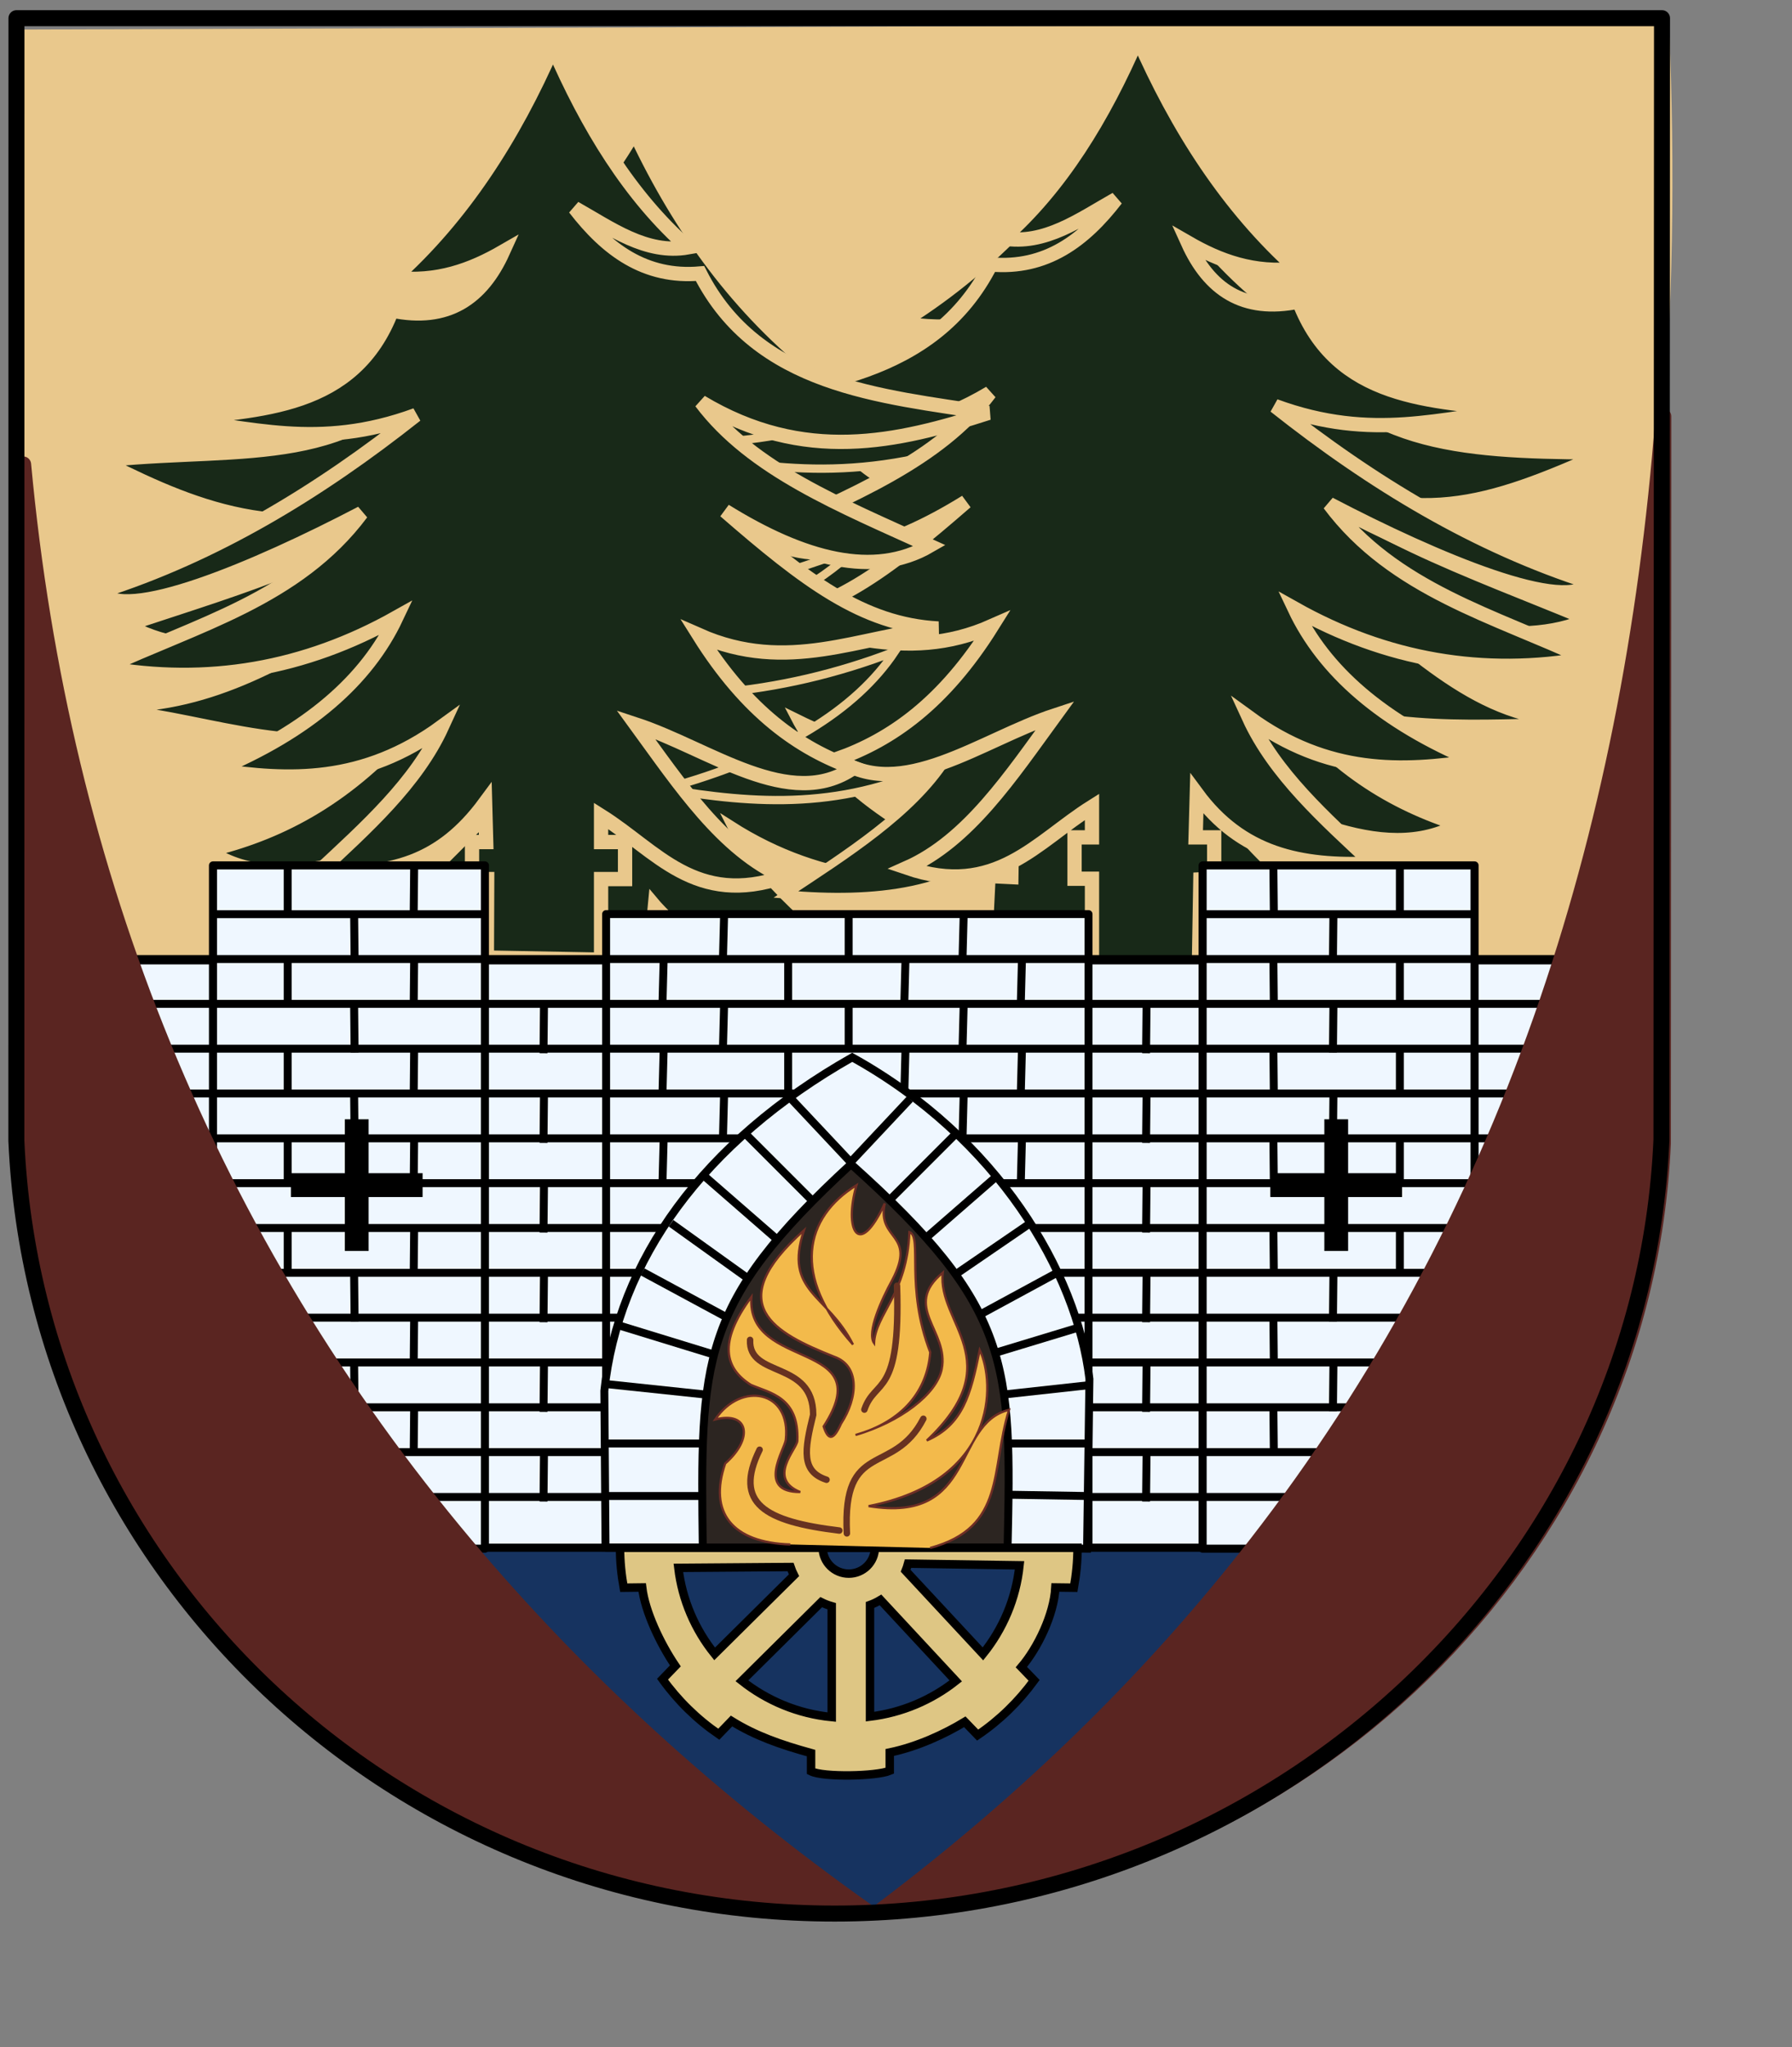 <?xml version="1.0" encoding="UTF-8" standalone="no"?>
<!-- Created with Inkscape (http://www.inkscape.org/) -->
<svg
   xmlns:dc="http://purl.org/dc/elements/1.1/"
   xmlns:cc="http://web.resource.org/cc/"
   xmlns:rdf="http://www.w3.org/1999/02/22-rdf-syntax-ns#"
   xmlns:svg="http://www.w3.org/2000/svg"
   xmlns="http://www.w3.org/2000/svg"
   xmlns:xlink="http://www.w3.org/1999/xlink"
   xmlns:sodipodi="http://inkscape.sourceforge.net/DTD/sodipodi-0.dtd"
   xmlns:inkscape="http://www.inkscape.org/namespaces/inkscape"
   id="svg2"
   sodipodi:version="0.32"
   inkscape:version="0.42+devel"
   width="600pt"
   height="685pt"
   sodipodi:docbase="D:\Inscape-rysunki"
   sodipodi:docname="POL_Murów_COA.svg"
   version="1.0">
  <rect width="100%" height="100%" fill="#808080" stroke="none"/>
  <defs
     id="defs5">
    <radialGradient
       r="7.793"
       fy="442.062"
       fx="258.885"
       cy="442.062"
       cx="258.885"
       gradientTransform="matrix(1.45,-0.12,0.116,1.4,-167.662,-145.507)"
       gradientUnits="userSpaceOnUse"
       id="radialGradient4548"
       xlink:href="#linearGradient3554"
       inkscape:collect="always" />
    <radialGradient
       r="7.793"
       fy="442.062"
       fx="258.885"
       cy="442.062"
       cx="258.885"
       gradientTransform="matrix(1.45,-0.12,0.116,1.4,-167.662,-145.507)"
       gradientUnits="userSpaceOnUse"
       id="radialGradient4416"
       xlink:href="#linearGradient3554"
       inkscape:collect="always" />
    <radialGradient
       r="7.793"
       fy="442.062"
       fx="258.885"
       cy="442.062"
       cx="258.885"
       gradientTransform="matrix(1.45,-0.12,0.116,1.4,-167.662,-145.507)"
       gradientUnits="userSpaceOnUse"
       id="radialGradient4098"
       xlink:href="#linearGradient3554"
       inkscape:collect="always" />
    <radialGradient
       r="7.793"
       fy="442.062"
       fx="258.885"
       cy="442.062"
       cx="258.885"
       gradientTransform="matrix(1.45,-0.12,0.116,1.4,-167.662,-145.507)"
       gradientUnits="userSpaceOnUse"
       id="radialGradient3572"
       xlink:href="#linearGradient3554"
       inkscape:collect="always" />
    <linearGradient
       id="linearGradient3554">
      <stop
         id="stop3556"
         offset="0"
         style="stop-color:#ffffff;stop-opacity:1;" />
      <stop
         id="stop3558"
         offset="1"
         style="stop-color:#000000;stop-opacity:1;" />
    </linearGradient>
    <radialGradient
       r="7.793"
       fy="442.062"
       fx="258.885"
       cy="442.062"
       cx="258.885"
       gradientTransform="matrix(1.45,-0.12,0.116,1.4,-167.662,-145.507)"
       gradientUnits="userSpaceOnUse"
       id="radialGradient2525"
       xlink:href="#linearGradient3554"
       inkscape:collect="always" />
    <radialGradient
       r="7.793"
       fy="442.062"
       fx="258.885"
       cy="442.062"
       cx="258.885"
       gradientTransform="matrix(1.45,-0.12,0.116,1.4,-167.662,-145.507)"
       gradientUnits="userSpaceOnUse"
       id="radialGradient2523"
       xlink:href="#linearGradient3554"
       inkscape:collect="always" />
    <radialGradient
       r="7.793"
       fy="442.062"
       fx="258.885"
       cy="442.062"
       cx="258.885"
       gradientTransform="matrix(1.45,-0.12,0.116,1.4,-167.662,-145.507)"
       gradientUnits="userSpaceOnUse"
       id="radialGradient2521"
       xlink:href="#linearGradient3554"
       inkscape:collect="always" />
    <radialGradient
       r="7.793"
       fy="442.062"
       fx="258.885"
       cy="442.062"
       cx="258.885"
       gradientTransform="matrix(1.45,-0.12,0.116,1.4,-167.662,-145.507)"
       gradientUnits="userSpaceOnUse"
       id="radialGradient2519"
       xlink:href="#linearGradient3554"
       inkscape:collect="always" />
    <linearGradient
       id="linearGradient2513">
      <stop
         id="stop2515"
         offset="0"
         style="stop-color:#ffffff;stop-opacity:1;" />
      <stop
         id="stop2517"
         offset="1"
         style="stop-color:#000000;stop-opacity:1;" />
    </linearGradient>
  </defs>
  <sodipodi:namedview
     inkscape:window-height="678"
     inkscape:window-width="751"
     inkscape:pageshadow="2"
     inkscape:pageopacity="0.0"
     borderopacity="1.0"
     bordercolor="#666666"
     pagecolor="#ffffff"
     id="base"
     showguides="true"
     inkscape:guide-bbox="true"
     inkscape:zoom="0.53761825"
     inkscape:cx="352.00495"
     inkscape:cy="432.83693"
     inkscape:window-x="-3"
     inkscape:window-y="-7"
     inkscape:current-layer="svg2" />
  <g
     id="g2744"
     transform="translate(0,120)" />
  <g
     id="g1617">
    <g
       style="stroke:none"
       transform="matrix(0.997,0,0,0.997,767.591,-6.076)"
       id="g2245">
      <path
         style="fill:#e9c88c;fill-opacity:1;fill-rule:evenodd;stroke:none;stroke-width:1px;stroke-linecap:butt;stroke-linejoin:miter;stroke-opacity:1"
         d="M -561.359,698.265 C -713.972,516.886 -782.276,286.173 -759.746,19.308 L -22.567,16.801 C -11.222,278.86 -61.86,510.733 -207.171,697.723 L -561.359,698.265 z "
         id="path2235" />
      <path
         style="fill:#163360;fill-opacity:1;fill-rule:evenodd;stroke:none;stroke-width:1px;stroke-linecap:butt;stroke-linejoin:miter;stroke-opacity:1"
         d="M -207.171,697.723 C -254.085,758.094 -310.868,813.787 -378.619,864.306 C -448.939,814.897 -509.935,759.381 -561.359,698.265 L -207.171,697.723 z "
         id="path2241" />
    </g>
    <path
       sodipodi:nodetypes="cccccccccccccccccccccccccccccccccccccc"
       style="fill:#182918;fill-opacity:1;fill-rule:evenodd;stroke:#e9c88c;stroke-width:3.791;stroke-linecap:butt;stroke-linejoin:miter;stroke-miterlimit:4;stroke-dasharray:none;stroke-opacity:1"
       d="M 283.144,61.363 C 302.656,102.569 328.82,138.846 365.288,167.504 C 341.156,168.998 322.425,162.702 305.356,154.029 C 315.764,175.151 334.221,186.541 365.613,182.199 C 384.013,227.301 436.12,228.917 485.103,234.577 C 441.891,236.309 403.332,246.555 349.366,228.703 C 401.482,264.874 457.428,294.687 520.349,312.933 C 506.883,327.394 434.544,300.143 376.983,273.561 C 410.355,313.135 466.229,326.435 515.823,347.071 C 457.896,353.622 404.24,344.42 354.708,319.89 C 369.328,348.207 400.317,372.29 451.149,391.214 C 409.984,394.956 368.662,395.193 326.208,368.022 C 339.061,393.739 365.604,414.47 391.312,435.497 C 350.491,435.889 314.335,428.936 291.354,401.283 L 289.675,418.865 L 297.564,419.092 L 296.541,435.702 L 288.094,435.458 L 284.481,473.526 L 234.887,470.141 L 237.114,433.985 L 223.756,433.599 L 224.779,416.989 L 238.138,417.375 L 238.862,405.623 C 206.824,420.458 180.076,444.965 131.645,429.946 C 166.465,418.73 191.929,390.515 218.317,363.943 C 176.371,373.689 130.043,400.718 95.844,379.956 C 126.476,372.222 156.613,356.632 185.622,322.843 C 134.912,339.101 96.036,320.594 52.401,316.051 C 94.736,315.466 128.153,296.52 174.504,266.719 C 129.213,287.401 89.653,294.45 59.525,279.075 C 110.155,262.326 160.628,247.811 190.834,218.266 C 131.711,244.341 88.705,225.971 49.169,206.325 C 109.912,200.482 159.904,210.391 194.981,160.631 C 225.511,163.682 247.625,151.391 266.558,133.326 C 245.79,141.901 225.488,153.037 202.401,149.102 C 235.967,127.21 261.687,96.63 283.144,61.363 z "
       id="path3150" />
    <path
       sodipodi:nodetypes="cccccccccccccccccccccccccccccccccccccc"
       style="fill:#182918;fill-opacity:1;fill-rule:evenodd;stroke:#e9c88c;stroke-width:3.707;stroke-linecap:butt;stroke-linejoin:miter;stroke-miterlimit:4;stroke-dasharray:none;stroke-opacity:1"
       d="M 498.104,47.486 C 515.433,83.038 537.439,114.374 568.159,137.982 C 544.969,140.012 526.158,127.786 506.611,117.959 C 523.319,136.774 543.79,150.277 574.223,149.663 C 603.409,200.19 651.775,202.711 711.032,203.187 C 659.902,225.771 627.525,234.958 572.059,205.383 C 598.636,236.097 657.76,256.365 705.863,276.323 C 674.49,288.82 625.314,276.592 582.901,253.256 C 625.37,285.443 653.566,318.41 695.244,322.192 C 651.728,323.244 614.084,325.884 565.849,306.391 C 590.785,341.095 618.808,358.38 648.172,368.149 C 612.199,385.517 569.455,355.969 529.153,343.406 C 552.289,370.969 574.332,400.071 607.448,413.507 C 558.065,424.269 534.389,398.666 504.409,381.962 L 503.755,395.204 L 513.361,395.673 L 512.475,413.608 L 502.868,413.14 L 501.329,444.289 L 452.024,443.801 L 452.517,410.684 L 441.696,410.156 L 442.582,392.22 L 452.814,392.719 L 453.086,373.795 C 427.426,398.644 391.023,402.582 350.816,399.101 C 378.445,380.832 406.866,362.911 422.33,339.154 C 377.522,362.059 336.841,358.691 296.659,351.961 C 348.832,337.625 382,316.819 399.489,290.695 C 347.988,310.523 294.049,315.291 237.644,304.585 C 288.782,288.508 345.317,279.966 382.516,244.44 C 322.876,265.631 248.594,286.34 236.885,271.407 C 300.905,258.643 359.303,234.223 414.614,203.396 C 359.467,216.463 322.596,203.679 280.177,198.727 C 329.088,197.007 380.641,199.416 403.678,157.436 C 434.159,163.998 453.556,154.446 466.11,134.921 C 448.339,141.965 429.187,146.596 405.556,143.324 C 444.622,118.534 474.394,85.635 498.104,47.486 z "
       id="path3152" />
    <path
       sodipodi:nodetypes="cccccccccccccccccccccccccccccccccccccc"
       id="path3138"
       d="M 507.949,16.918 C 492.524,52.547 473.488,83.614 447.718,106.311 C 466.378,109.556 482.068,97.948 498.258,88.838 C 484.004,107.316 466.921,120.153 442.351,117.999 C 416.745,168.407 361.898,172.626 313.599,180.169 C 354.506,193.386 395.867,202.892 441.873,175.308 C 419.168,205.507 379.511,221.396 339.838,239.475 C 364.694,253.876 395.991,245.743 431.199,223.911 C 395.592,254.826 369.766,274.594 335.932,276.389 C 371.059,279.648 403.097,296.907 442.857,279.311 C 421.319,313.689 397.981,330.031 373.86,338.588 C 402.238,358.219 437.963,330.026 471.035,319.147 C 451.237,346.284 432.259,375.056 404.96,387.191 C 444.439,400.712 462.596,375.615 487.492,359.967 L 487.492,373.594 L 479.71,373.594 L 479.71,392.051 L 487.492,392.051 L 487.492,429.873 L 535.242,429.822 L 535.878,392.339 L 542.048,392.051 L 542.048,373.594 L 533.759,373.594 L 534.296,354.153 C 554.04,380.948 580.303,386.813 612.936,385.253 C 591.337,365.115 569.083,345.294 557.535,320.131 C 592.832,345.889 625.843,344.468 658.586,339.572 C 616.994,322.243 591.02,299.223 577.93,271.529 C 618.759,294.462 662.16,302.058 708.173,293.892 C 667.487,274.827 622.139,263.227 593.495,224.895 C 640.847,249.635 700.052,274.614 710.111,259.87 C 658.882,243.561 612.663,215.568 569.194,181.153 C 613.24,197.328 643.548,186.05 678.027,183.091 C 638.568,178.876 596.808,178.767 579.868,134.518 C 554.973,139.729 539.678,128.951 530.312,108.279 C 544.393,116.4 559.685,122.113 578.914,119.937 C 548.332,92.532 525.587,57.268 507.949,16.918 z "
       style="fill:#182918;fill-opacity:1;fill-rule:evenodd;stroke:#e9c88c;stroke-width:6.378;stroke-linecap:butt;stroke-linejoin:miter;stroke-miterlimit:4;stroke-dasharray:none;stroke-opacity:1" />
    <path
       sodipodi:nodetypes="cccccccccccccccccccccccccccccccccccccc"
       id="path3142"
       d="M 246.882,20.945 C 229.244,61.294 206.528,96.559 175.947,123.964 C 195.175,126.14 210.468,120.427 224.549,112.306 C 215.183,132.978 199.858,143.756 174.963,138.545 C 158.023,182.794 116.263,182.903 76.804,187.117 C 111.283,190.077 141.621,201.355 185.667,185.179 C 142.198,219.594 95.979,247.588 44.75,263.897 C 54.809,278.641 114.014,253.661 161.366,228.921 C 132.722,267.254 87.374,278.854 46.688,297.919 C 92.7,306.085 136.072,298.489 176.901,275.556 C 163.811,303.25 137.836,326.269 96.245,343.599 C 128.988,348.495 162.028,349.916 197.326,324.158 C 185.777,349.321 163.524,369.142 141.925,389.279 C 174.558,390.839 196.82,384.974 216.565,358.18 L 217.042,375.683 L 210.721,375.683 L 210.721,392.201 L 217.489,392.201 L 217.349,427.215 L 268.339,428.161 L 268.339,392.201 L 279.043,392.201 L 279.043,375.683 L 268.339,375.683 L 268.339,363.994 C 293.234,379.641 310.422,404.739 349.901,391.217 C 322.602,379.083 303.624,350.341 283.826,323.204 C 316.898,334.083 352.623,362.246 381.001,342.615 C 356.88,334.057 333.542,317.716 312.003,283.338 C 351.764,300.934 383.772,283.675 418.899,280.416 C 385.065,278.621 359.269,258.853 323.662,227.937 C 358.87,249.77 390.166,257.902 415.022,243.502 C 375.35,225.422 335.693,209.564 312.987,179.365 C 358.994,206.948 400.355,197.443 441.262,184.225 C 392.963,176.683 338.115,172.434 312.51,122.026 C 287.94,124.18 270.857,111.343 256.603,92.865 C 272.792,101.974 288.482,113.613 307.143,110.367 C 281.373,87.67 262.307,56.574 246.882,20.945 z "
       style="fill:#182918;fill-opacity:1;fill-rule:evenodd;stroke:#e9c88c;stroke-width:6.378;stroke-linecap:butt;stroke-linejoin:miter;stroke-miterlimit:4;stroke-dasharray:none;stroke-opacity:1" />
    <g
       transform="translate(0,4.881)"
       id="g2989">
      <path
         style="fill:#eff7ff;fill-opacity:1;fill-rule:nonzero;stroke:#000000;stroke-width:3.622;stroke-linecap:round;stroke-linejoin:round;stroke-miterlimit:4;stroke-dashoffset:0;stroke-opacity:1"
         d="M 47.255,423.589 L 699.723,423.589 L 655.723,685.635 L 94.255,685.635 L 47.255,423.589 z "
         id="rect2542"
         sodipodi:nodetypes="ccccc" />
      <rect
         style="opacity:1;fill:#eff7ff;fill-opacity:1;fill-rule:nonzero;stroke:#000000;stroke-width:3.553;stroke-linecap:round;stroke-linejoin:round;stroke-miterlimit:4;stroke-dasharray:none;stroke-dashoffset:0;stroke-opacity:1"
         id="rect2540"
         width="215.355"
         height="282.659"
         x="270.587"
         y="402.947" />
      <path
         sodipodi:nodetypes="cc"
         id="path2561"
         d="M 535.847,402.996 L 658.049,402.996"
         style="fill:none;fill-opacity:0.75;fill-rule:evenodd;stroke:#000000;stroke-width:3.543;stroke-linecap:butt;stroke-linejoin:miter;stroke-miterlimit:4;stroke-dasharray:none;stroke-opacity:1" />
      <g
         id="g2703"
         transform="translate(763.794,-5)">
        <path
           id="path2689"
           d="M -440.522,407.801 L -441.052,427.906"
           style="fill:none;fill-opacity:0.75;fill-rule:evenodd;stroke:#000000;stroke-width:3.543;stroke-linecap:butt;stroke-linejoin:miter;stroke-miterlimit:4;stroke-dasharray:none;stroke-opacity:1" />
        <path
           id="path2691"
           d="M -384.927,407.256 L -384.927,427.376"
           style="fill:none;fill-opacity:0.75;fill-rule:evenodd;stroke:#000000;stroke-width:3.543;stroke-linecap:butt;stroke-linejoin:miter;stroke-miterlimit:4;stroke-dasharray:none;stroke-opacity:1" />
        <path
           id="path2693"
           d="M -333.568,407.801 L -334.098,427.906"
           style="fill:none;fill-opacity:0.75;fill-rule:evenodd;stroke:#000000;stroke-width:3.543;stroke-linecap:butt;stroke-linejoin:miter;stroke-miterlimit:4;stroke-dasharray:none;stroke-opacity:1" />
        <path
           style="fill:none;fill-opacity:0.75;fill-rule:evenodd;stroke:#000000;stroke-width:3.543;stroke-linecap:butt;stroke-linejoin:miter;stroke-miterlimit:4;stroke-dasharray:none;stroke-opacity:1"
           d="M -467.525,428.45 L -468.055,448.555"
           id="path2695" />
        <path
           style="fill:none;fill-opacity:0.75;fill-rule:evenodd;stroke:#000000;stroke-width:3.543;stroke-linecap:butt;stroke-linejoin:miter;stroke-miterlimit:4;stroke-dasharray:none;stroke-opacity:1"
           d="M -411.931,427.906 L -411.931,448.026"
           id="path2697" />
        <path
           style="fill:none;fill-opacity:0.75;fill-rule:evenodd;stroke:#000000;stroke-width:3.543;stroke-linecap:butt;stroke-linejoin:miter;stroke-miterlimit:4;stroke-dasharray:none;stroke-opacity:1"
           d="M -359.572,428.45 L -360.101,448.555"
           id="path2699" />
        <path
           id="path2701"
           d="M -307.572,428.45 L -308.101,448.555"
           style="fill:none;fill-opacity:0.75;fill-rule:evenodd;stroke:#000000;stroke-width:3.543;stroke-linecap:butt;stroke-linejoin:miter;stroke-miterlimit:4;stroke-dasharray:none;stroke-opacity:1" />
      </g>
      <path
         id="path2714"
         d="M 323.272,442.801 L 322.742,462.906"
         style="fill:none;fill-opacity:0.75;fill-rule:evenodd;stroke:#000000;stroke-width:3.543;stroke-linecap:butt;stroke-linejoin:miter;stroke-miterlimit:4;stroke-dasharray:none;stroke-opacity:1" />
      <path
         id="path2716"
         d="M 378.867,442.256 L 378.867,462.376"
         style="fill:none;fill-opacity:0.75;fill-rule:evenodd;stroke:#000000;stroke-width:3.543;stroke-linecap:butt;stroke-linejoin:miter;stroke-miterlimit:4;stroke-dasharray:none;stroke-opacity:1" />
      <path
         id="path2718"
         d="M 430.226,442.801 L 429.696,462.906"
         style="fill:none;fill-opacity:0.75;fill-rule:evenodd;stroke:#000000;stroke-width:3.543;stroke-linecap:butt;stroke-linejoin:miter;stroke-miterlimit:4;stroke-dasharray:none;stroke-opacity:1" />
      <path
         style="fill:none;fill-opacity:0.75;fill-rule:evenodd;stroke:#000000;stroke-width:3.543;stroke-linecap:butt;stroke-linejoin:miter;stroke-miterlimit:4;stroke-dasharray:none;stroke-opacity:1"
         d="M 296.269,463.45 L 295.739,483.555"
         id="path2720" />
      <path
         style="fill:none;fill-opacity:0.75;fill-rule:evenodd;stroke:#000000;stroke-width:3.543;stroke-linecap:butt;stroke-linejoin:miter;stroke-miterlimit:4;stroke-dasharray:none;stroke-opacity:1"
         d="M 351.863,462.906 L 351.863,483.026"
         id="path2722" />
      <path
         style="fill:none;fill-opacity:0.75;fill-rule:evenodd;stroke:#000000;stroke-width:3.543;stroke-linecap:butt;stroke-linejoin:miter;stroke-miterlimit:4;stroke-dasharray:none;stroke-opacity:1"
         d="M 404.222,463.45 L 403.693,483.555"
         id="path2724" />
      <path
         id="path2726"
         d="M 456.222,463.45 L 455.693,483.555"
         style="fill:none;fill-opacity:0.75;fill-rule:evenodd;stroke:#000000;stroke-width:3.543;stroke-linecap:butt;stroke-linejoin:miter;stroke-miterlimit:4;stroke-dasharray:none;stroke-opacity:1" />
      <path
         style="fill:none;fill-opacity:0.75;fill-rule:evenodd;stroke:#000000;stroke-width:3.543;stroke-linecap:butt;stroke-linejoin:miter;stroke-miterlimit:4;stroke-dasharray:none;stroke-opacity:1"
         d="M 323.272,482.801 L 322.742,502.906"
         id="path2730" />
      <path
         style="fill:none;fill-opacity:0.75;fill-rule:evenodd;stroke:#000000;stroke-width:3.543;stroke-linecap:butt;stroke-linejoin:miter;stroke-miterlimit:4;stroke-dasharray:none;stroke-opacity:1"
         d="M 430.226,482.801 L 429.696,502.906"
         id="path2734" />
      <path
         id="path2736"
         d="M 296.269,503.45 L 295.739,523.555"
         style="fill:none;fill-opacity:0.75;fill-rule:evenodd;stroke:#000000;stroke-width:3.543;stroke-linecap:butt;stroke-linejoin:miter;stroke-miterlimit:4;stroke-dasharray:none;stroke-opacity:1" />
      <path
         style="fill:none;fill-opacity:0.75;fill-rule:evenodd;stroke:#000000;stroke-width:3.543;stroke-linecap:butt;stroke-linejoin:miter;stroke-miterlimit:4;stroke-dasharray:none;stroke-opacity:1"
         d="M 456.222,503.45 L 455.693,523.555"
         id="path2742" />
      <g
         id="g2961"
         transform="translate(763.794,-5)">
        <path
           id="path2772"
           d="M -251.942,448.131 L -252.163,470.031"
           style="fill:none;fill-opacity:0.75;fill-rule:evenodd;stroke:#000000;stroke-width:3.543;stroke-linecap:butt;stroke-linejoin:miter;stroke-miterlimit:4;stroke-dasharray:none;stroke-opacity:1" />
        <path
           style="fill:none;fill-opacity:0.75;fill-rule:evenodd;stroke:#000000;stroke-width:3.543;stroke-linecap:butt;stroke-linejoin:miter;stroke-miterlimit:4;stroke-dasharray:none;stroke-opacity:1"
           d="M -251.942,488.131 L -252.163,510.031"
           id="path2774" />
        <path
           id="path2776"
           d="M -251.942,528.131 L -252.163,550.031"
           style="fill:none;fill-opacity:0.75;fill-rule:evenodd;stroke:#000000;stroke-width:3.543;stroke-linecap:butt;stroke-linejoin:miter;stroke-miterlimit:4;stroke-dasharray:none;stroke-opacity:1" />
        <path
           style="fill:none;fill-opacity:0.75;fill-rule:evenodd;stroke:#000000;stroke-width:3.543;stroke-linecap:butt;stroke-linejoin:miter;stroke-miterlimit:4;stroke-dasharray:none;stroke-opacity:1"
           d="M -251.942,568.131 L -252.163,590.031"
           id="path2778" />
        <path
           id="path2780"
           d="M -251.942,608.131 L -252.163,630.031"
           style="fill:none;fill-opacity:0.75;fill-rule:evenodd;stroke:#000000;stroke-width:3.543;stroke-linecap:butt;stroke-linejoin:miter;stroke-miterlimit:4;stroke-dasharray:none;stroke-opacity:1" />
        <path
           style="fill:none;fill-opacity:0.75;fill-rule:evenodd;stroke:#000000;stroke-width:3.543;stroke-linecap:butt;stroke-linejoin:miter;stroke-miterlimit:4;stroke-dasharray:none;stroke-opacity:1"
           d="M -251.942,648.131 L -252.163,670.031"
           id="path2782" />
      </g>
      <rect
         y="381.224"
         x="-658.285"
         height="304.841"
         width="121.401"
         id="rect2649"
         style="opacity:1;fill:#eff7ff;fill-opacity:1;fill-rule:nonzero;stroke:#000000;stroke-width:3.598;stroke-linecap:round;stroke-linejoin:round;stroke-miterlimit:4;stroke-dasharray:none;stroke-dashoffset:0;stroke-opacity:1"
         transform="scale(-1,1)" />
      <rect
         style="opacity:1;fill:#eff7ff;fill-opacity:1;fill-rule:nonzero;stroke:#000000;stroke-width:3.598;stroke-linecap:round;stroke-linejoin:round;stroke-miterlimit:4;stroke-dasharray:none;stroke-dashoffset:0;stroke-opacity:1"
         id="rect2536"
         width="121.401"
         height="304.841"
         x="95.082"
         y="381.224" />
      <path
         sodipodi:nodetypes="cc"
         id="path2555"
         d="M 57.171,442.996 L 696.287,442.996"
         style="fill:none;fill-opacity:0.75;fill-rule:evenodd;stroke:#000000;stroke-width:3.543;stroke-linecap:butt;stroke-linejoin:miter;stroke-miterlimit:4;stroke-dasharray:none;stroke-opacity:1" />
      <path
         style="fill:none;fill-opacity:0.75;fill-rule:evenodd;stroke:#000000;stroke-width:3.543;stroke-linecap:butt;stroke-linejoin:miter;stroke-miterlimit:4;stroke-dasharray:none;stroke-opacity:1"
         d="M 57.171,462.996 L 696.287,462.996"
         id="path2557"
         sodipodi:nodetypes="cc" />
      <path
         sodipodi:nodetypes="cc"
         id="path2559"
         d="M 57.171,482.996 L 696.287,482.996"
         style="fill:none;fill-opacity:0.75;fill-rule:evenodd;stroke:#000000;stroke-width:3.543;stroke-linecap:butt;stroke-linejoin:miter;stroke-miterlimit:4;stroke-dasharray:none;stroke-opacity:1" />
      <path
         style="fill:none;fill-opacity:0.75;fill-rule:evenodd;stroke:#000000;stroke-width:3.543;stroke-linecap:butt;stroke-linejoin:miter;stroke-miterlimit:4;stroke-dasharray:none;stroke-opacity:1"
         d="M 57.171,502.996 L 696.287,502.996"
         id="path2565"
         sodipodi:nodetypes="cc" />
      <path
         sodipodi:nodetypes="cc"
         id="path2567"
         d="M 57.171,522.996 L 696.287,522.996"
         style="fill:none;fill-opacity:0.75;fill-rule:evenodd;stroke:#000000;stroke-width:3.543;stroke-linecap:butt;stroke-linejoin:miter;stroke-miterlimit:4;stroke-dasharray:none;stroke-opacity:1" />
      <path
         style="fill:none;fill-opacity:0.75;fill-rule:evenodd;stroke:#000000;stroke-width:3.543;stroke-linecap:butt;stroke-linejoin:miter;stroke-miterlimit:4;stroke-dasharray:none;stroke-opacity:1"
         d="M 57.171,542.996 L 696.287,542.996"
         id="path2569"
         sodipodi:nodetypes="cc" />
      <path
         sodipodi:nodetypes="cc"
         id="path2571"
         d="M 57.171,562.996 L 696.287,562.996"
         style="fill:none;fill-opacity:0.75;fill-rule:evenodd;stroke:#000000;stroke-width:3.543;stroke-linecap:butt;stroke-linejoin:miter;stroke-miterlimit:4;stroke-dasharray:none;stroke-opacity:1" />
      <path
         style="fill:none;fill-opacity:0.75;fill-rule:evenodd;stroke:#000000;stroke-width:3.543;stroke-linecap:butt;stroke-linejoin:miter;stroke-miterlimit:4;stroke-dasharray:none;stroke-opacity:1"
         d="M 57.171,582.996 L 696.287,582.996"
         id="path2573"
         sodipodi:nodetypes="cc" />
      <path
         sodipodi:nodetypes="cc"
         id="path2575"
         d="M 57.171,602.996 L 696.287,602.996"
         style="fill:none;fill-opacity:0.75;fill-rule:evenodd;stroke:#000000;stroke-width:3.543;stroke-linecap:butt;stroke-linejoin:miter;stroke-miterlimit:4;stroke-dasharray:none;stroke-opacity:1" />
      <path
         style="fill:none;fill-opacity:0.75;fill-rule:evenodd;stroke:#000000;stroke-width:3.543;stroke-linecap:butt;stroke-linejoin:miter;stroke-miterlimit:4;stroke-dasharray:none;stroke-opacity:1"
         d="M 57.171,622.996 L 696.287,622.996"
         id="path2577"
         sodipodi:nodetypes="cc" />
      <path
         sodipodi:nodetypes="cc"
         id="path2579"
         d="M 57.171,642.996 L 696.287,642.996"
         style="fill:none;fill-opacity:0.75;fill-rule:evenodd;stroke:#000000;stroke-width:3.543;stroke-linecap:butt;stroke-linejoin:miter;stroke-miterlimit:4;stroke-dasharray:none;stroke-opacity:1" />
      <path
         style="fill:none;fill-opacity:0.75;fill-rule:evenodd;stroke:#000000;stroke-width:3.543;stroke-linecap:butt;stroke-linejoin:miter;stroke-miterlimit:4;stroke-dasharray:none;stroke-opacity:1"
         d="M 57.171,662.996 L 696.287,662.996"
         id="path2581"
         sodipodi:nodetypes="cc" />
      <path
         style="fill:none;fill-opacity:0.75;fill-rule:evenodd;stroke:#000000;stroke-width:3.543;stroke-linecap:butt;stroke-linejoin:miter;stroke-miterlimit:4;stroke-dasharray:none;stroke-opacity:1"
         d="M 93.863,402.996 L 216.065,402.996"
         id="path2553"
         sodipodi:nodetypes="cc" />
      <path
         style="fill:none;fill-opacity:0.75;fill-rule:evenodd;stroke:#000000;stroke-width:3.543;stroke-linecap:butt;stroke-linejoin:miter;stroke-miterlimit:4;stroke-dasharray:none;stroke-opacity:1"
         d="M 128.426,380.68 L 128.426,402.08"
         id="path2583" />
      <path
         style="fill:none;fill-opacity:0.75;fill-rule:evenodd;stroke:#000000;stroke-width:3.543;stroke-linecap:butt;stroke-linejoin:miter;stroke-miterlimit:4;stroke-dasharray:none;stroke-opacity:1"
         d="M 184.903,380.901 L 184.682,402.801"
         id="path2585" />
      <path
         style="fill:none;fill-opacity:0.75;fill-rule:evenodd;stroke:#000000;stroke-width:3.543;stroke-linecap:butt;stroke-linejoin:miter;stroke-miterlimit:4;stroke-dasharray:none;stroke-opacity:1"
         d="M 158.091,402.801 L 158.312,423.7"
         id="path2587" />
      <path
         id="path2589"
         d="M 128.426,421.68 L 128.426,443.08"
         style="fill:none;fill-opacity:0.75;fill-rule:evenodd;stroke:#000000;stroke-width:3.543;stroke-linecap:butt;stroke-linejoin:miter;stroke-miterlimit:4;stroke-dasharray:none;stroke-opacity:1" />
      <path
         id="path2591"
         d="M 184.903,421.901 L 184.682,443.801"
         style="fill:none;fill-opacity:0.75;fill-rule:evenodd;stroke:#000000;stroke-width:3.543;stroke-linecap:butt;stroke-linejoin:miter;stroke-miterlimit:4;stroke-dasharray:none;stroke-opacity:1" />
      <path
         id="path2593"
         d="M 158.091,443.801 L 158.312,464.7"
         style="fill:none;fill-opacity:0.75;fill-rule:evenodd;stroke:#000000;stroke-width:3.543;stroke-linecap:butt;stroke-linejoin:miter;stroke-miterlimit:4;stroke-dasharray:none;stroke-opacity:1" />
      <path
         style="fill:none;fill-opacity:0.75;fill-rule:evenodd;stroke:#000000;stroke-width:3.543;stroke-linecap:butt;stroke-linejoin:miter;stroke-miterlimit:4;stroke-dasharray:none;stroke-opacity:1"
         d="M 128.426,461.68 L 128.426,483.08"
         id="path2595" />
      <path
         style="fill:none;fill-opacity:0.75;fill-rule:evenodd;stroke:#000000;stroke-width:3.543;stroke-linecap:butt;stroke-linejoin:miter;stroke-miterlimit:4;stroke-dasharray:none;stroke-opacity:1"
         d="M 184.903,461.901 L 184.682,483.801"
         id="path2597" />
      <path
         style="fill:none;fill-opacity:0.75;fill-rule:evenodd;stroke:#000000;stroke-width:3.543;stroke-linecap:butt;stroke-linejoin:miter;stroke-miterlimit:4;stroke-dasharray:none;stroke-opacity:1"
         d="M 158.091,483.801 L 158.312,504.7"
         id="path2599" />
      <path
         id="path2601"
         d="M 128.426,501.68 L 128.426,523.08"
         style="fill:none;fill-opacity:0.75;fill-rule:evenodd;stroke:#000000;stroke-width:3.543;stroke-linecap:butt;stroke-linejoin:miter;stroke-miterlimit:4;stroke-dasharray:none;stroke-opacity:1" />
      <path
         id="path2603"
         d="M 184.903,501.901 L 184.682,523.801"
         style="fill:none;fill-opacity:0.75;fill-rule:evenodd;stroke:#000000;stroke-width:3.543;stroke-linecap:butt;stroke-linejoin:miter;stroke-miterlimit:4;stroke-dasharray:none;stroke-opacity:1" />
      <path
         id="path2605"
         d="M 158.091,523.801 L 158.312,544.7"
         style="fill:none;fill-opacity:0.75;fill-rule:evenodd;stroke:#000000;stroke-width:3.543;stroke-linecap:butt;stroke-linejoin:miter;stroke-miterlimit:4;stroke-dasharray:none;stroke-opacity:1" />
      <path
         style="fill:none;fill-opacity:0.75;fill-rule:evenodd;stroke:#000000;stroke-width:3.543;stroke-linecap:butt;stroke-linejoin:miter;stroke-miterlimit:4;stroke-dasharray:none;stroke-opacity:1"
         d="M 128.426,541.68 L 128.426,563.08"
         id="path2607" />
      <path
         style="fill:none;fill-opacity:0.75;fill-rule:evenodd;stroke:#000000;stroke-width:3.543;stroke-linecap:butt;stroke-linejoin:miter;stroke-miterlimit:4;stroke-dasharray:none;stroke-opacity:1"
         d="M 184.903,541.901 L 184.682,563.801"
         id="path2609" />
      <path
         style="fill:none;fill-opacity:0.75;fill-rule:evenodd;stroke:#000000;stroke-width:3.543;stroke-linecap:butt;stroke-linejoin:miter;stroke-miterlimit:4;stroke-dasharray:none;stroke-opacity:1"
         d="M 158.091,563.801 L 158.312,584.7"
         id="path2611" />
      <path
         id="path2615"
         d="M 184.903,581.901 L 184.682,603.801"
         style="fill:none;fill-opacity:0.75;fill-rule:evenodd;stroke:#000000;stroke-width:3.543;stroke-linecap:butt;stroke-linejoin:miter;stroke-miterlimit:4;stroke-dasharray:none;stroke-opacity:1" />
      <path
         id="path2617"
         d="M 158.091,603.801 L 158.312,624.7"
         style="fill:none;fill-opacity:0.75;fill-rule:evenodd;stroke:#000000;stroke-width:3.543;stroke-linecap:butt;stroke-linejoin:miter;stroke-miterlimit:4;stroke-dasharray:none;stroke-opacity:1" />
      <path
         style="fill:none;fill-opacity:0.75;fill-rule:evenodd;stroke:#000000;stroke-width:3.543;stroke-linecap:butt;stroke-linejoin:miter;stroke-miterlimit:4;stroke-dasharray:none;stroke-opacity:1"
         d="M 184.903,621.901 L 184.682,643.801"
         id="path2621" />
      <path
         sodipodi:nodetypes="cc"
         id="path2651"
         d="M 659.504,402.996 L 537.301,402.996"
         style="fill:none;fill-opacity:0.75;fill-rule:evenodd;stroke:#000000;stroke-width:3.543;stroke-linecap:butt;stroke-linejoin:miter;stroke-miterlimit:4;stroke-dasharray:none;stroke-opacity:1" />
      <path
         id="path2653"
         d="M 624.941,380.68 L 624.941,402.08"
         style="fill:none;fill-opacity:0.75;fill-rule:evenodd;stroke:#000000;stroke-width:3.543;stroke-linecap:butt;stroke-linejoin:miter;stroke-miterlimit:4;stroke-dasharray:none;stroke-opacity:1" />
      <path
         id="path2655"
         d="M 568.463,380.901 L 568.684,402.801"
         style="fill:none;fill-opacity:0.75;fill-rule:evenodd;stroke:#000000;stroke-width:3.543;stroke-linecap:butt;stroke-linejoin:miter;stroke-miterlimit:4;stroke-dasharray:none;stroke-opacity:1" />
      <path
         id="path2657"
         d="M 595.275,402.801 L 595.055,423.7"
         style="fill:none;fill-opacity:0.75;fill-rule:evenodd;stroke:#000000;stroke-width:3.543;stroke-linecap:butt;stroke-linejoin:miter;stroke-miterlimit:4;stroke-dasharray:none;stroke-opacity:1" />
      <path
         style="fill:none;fill-opacity:0.75;fill-rule:evenodd;stroke:#000000;stroke-width:3.543;stroke-linecap:butt;stroke-linejoin:miter;stroke-miterlimit:4;stroke-dasharray:none;stroke-opacity:1"
         d="M 624.941,421.68 L 624.941,443.08"
         id="path2659" />
      <path
         style="fill:none;fill-opacity:0.75;fill-rule:evenodd;stroke:#000000;stroke-width:3.543;stroke-linecap:butt;stroke-linejoin:miter;stroke-miterlimit:4;stroke-dasharray:none;stroke-opacity:1"
         d="M 568.463,421.901 L 568.684,443.801"
         id="path2661" />
      <path
         style="fill:none;fill-opacity:0.75;fill-rule:evenodd;stroke:#000000;stroke-width:3.543;stroke-linecap:butt;stroke-linejoin:miter;stroke-miterlimit:4;stroke-dasharray:none;stroke-opacity:1"
         d="M 595.275,443.801 L 595.055,464.7"
         id="path2663" />
      <path
         id="path2665"
         d="M 624.941,461.68 L 624.941,483.08"
         style="fill:none;fill-opacity:0.75;fill-rule:evenodd;stroke:#000000;stroke-width:3.543;stroke-linecap:butt;stroke-linejoin:miter;stroke-miterlimit:4;stroke-dasharray:none;stroke-opacity:1" />
      <path
         id="path2667"
         d="M 568.463,461.901 L 568.684,483.801"
         style="fill:none;fill-opacity:0.75;fill-rule:evenodd;stroke:#000000;stroke-width:3.543;stroke-linecap:butt;stroke-linejoin:miter;stroke-miterlimit:4;stroke-dasharray:none;stroke-opacity:1" />
      <path
         id="path2669"
         d="M 595.275,483.801 L 595.055,504.7"
         style="fill:none;fill-opacity:0.75;fill-rule:evenodd;stroke:#000000;stroke-width:3.543;stroke-linecap:butt;stroke-linejoin:miter;stroke-miterlimit:4;stroke-dasharray:none;stroke-opacity:1" />
      <path
         style="fill:none;fill-opacity:0.75;fill-rule:evenodd;stroke:#000000;stroke-width:3.543;stroke-linecap:butt;stroke-linejoin:miter;stroke-miterlimit:4;stroke-dasharray:none;stroke-opacity:1"
         d="M 624.941,501.68 L 624.941,523.08"
         id="path2671" />
      <path
         style="fill:none;fill-opacity:0.75;fill-rule:evenodd;stroke:#000000;stroke-width:3.543;stroke-linecap:butt;stroke-linejoin:miter;stroke-miterlimit:4;stroke-dasharray:none;stroke-opacity:1"
         d="M 568.463,501.901 L 568.684,523.801"
         id="path2673" />
      <path
         style="fill:none;fill-opacity:0.75;fill-rule:evenodd;stroke:#000000;stroke-width:3.543;stroke-linecap:butt;stroke-linejoin:miter;stroke-miterlimit:4;stroke-dasharray:none;stroke-opacity:1"
         d="M 595.275,523.801 L 595.055,544.7"
         id="path2675" />
      <path
         id="path2677"
         d="M 624.941,541.68 L 624.941,563.08"
         style="fill:none;fill-opacity:0.75;fill-rule:evenodd;stroke:#000000;stroke-width:3.543;stroke-linecap:butt;stroke-linejoin:miter;stroke-miterlimit:4;stroke-dasharray:none;stroke-opacity:1" />
      <path
         id="path2679"
         d="M 568.463,541.901 L 568.684,563.801"
         style="fill:none;fill-opacity:0.75;fill-rule:evenodd;stroke:#000000;stroke-width:3.543;stroke-linecap:butt;stroke-linejoin:miter;stroke-miterlimit:4;stroke-dasharray:none;stroke-opacity:1" />
      <path
         id="path2681"
         d="M 595.275,563.801 L 595.055,584.7"
         style="fill:none;fill-opacity:0.75;fill-rule:evenodd;stroke:#000000;stroke-width:3.543;stroke-linecap:butt;stroke-linejoin:miter;stroke-miterlimit:4;stroke-dasharray:none;stroke-opacity:1" />
      <path
         style="fill:none;fill-opacity:0.75;fill-rule:evenodd;stroke:#000000;stroke-width:3.543;stroke-linecap:butt;stroke-linejoin:miter;stroke-miterlimit:4;stroke-dasharray:none;stroke-opacity:1"
         d="M 568.463,581.901 L 568.684,603.801"
         id="path2683" />
      <path
         style="fill:none;fill-opacity:0.75;fill-rule:evenodd;stroke:#000000;stroke-width:3.543;stroke-linecap:butt;stroke-linejoin:miter;stroke-miterlimit:4;stroke-dasharray:none;stroke-opacity:1"
         d="M 595.275,603.801 L 595.055,624.7"
         id="path2685" />
      <path
         id="path2687"
         d="M 568.463,621.901 L 568.684,643.801"
         style="fill:none;fill-opacity:0.75;fill-rule:evenodd;stroke:#000000;stroke-width:3.543;stroke-linecap:butt;stroke-linejoin:miter;stroke-miterlimit:4;stroke-dasharray:none;stroke-opacity:1" />
      <g
         id="g2969"
         transform="translate(494.794,-5)">
        <path
           style="fill:none;fill-opacity:0.75;fill-rule:evenodd;stroke:#000000;stroke-width:3.543;stroke-linecap:butt;stroke-linejoin:miter;stroke-miterlimit:4;stroke-dasharray:none;stroke-opacity:1"
           d="M -251.942,448.131 L -252.163,470.031"
           id="path2971" />
        <path
           id="path2973"
           d="M -251.942,488.131 L -252.163,510.031"
           style="fill:none;fill-opacity:0.75;fill-rule:evenodd;stroke:#000000;stroke-width:3.543;stroke-linecap:butt;stroke-linejoin:miter;stroke-miterlimit:4;stroke-dasharray:none;stroke-opacity:1" />
        <path
           style="fill:none;fill-opacity:0.75;fill-rule:evenodd;stroke:#000000;stroke-width:3.543;stroke-linecap:butt;stroke-linejoin:miter;stroke-miterlimit:4;stroke-dasharray:none;stroke-opacity:1"
           d="M -251.942,528.131 L -252.163,550.031"
           id="path2975" />
        <path
           id="path2977"
           d="M -251.942,568.131 L -252.163,590.031"
           style="fill:none;fill-opacity:0.75;fill-rule:evenodd;stroke:#000000;stroke-width:3.543;stroke-linecap:butt;stroke-linejoin:miter;stroke-miterlimit:4;stroke-dasharray:none;stroke-opacity:1" />
        <path
           style="fill:none;fill-opacity:0.75;fill-rule:evenodd;stroke:#000000;stroke-width:3.543;stroke-linecap:butt;stroke-linejoin:miter;stroke-miterlimit:4;stroke-dasharray:none;stroke-opacity:1"
           d="M -251.942,608.131 L -252.163,630.031"
           id="path2979" />
        <path
           id="path2981"
           d="M -251.942,648.131 L -252.163,670.031"
           style="fill:none;fill-opacity:0.75;fill-rule:evenodd;stroke:#000000;stroke-width:3.543;stroke-linecap:butt;stroke-linejoin:miter;stroke-miterlimit:4;stroke-dasharray:none;stroke-opacity:1" />
      </g>
      <path
         style="fill:#eff7ff;fill-opacity:1;fill-rule:evenodd;stroke:#000000;stroke-width:3.543;stroke-linecap:butt;stroke-linejoin:miter;stroke-miterlimit:4;stroke-dasharray:none;stroke-opacity:1"
         d="M 486.35,610.339 C 480.667,562.568 445.204,502.709 380.455,466.852 C 313.867,504.59 275.881,557.594 269.795,615.634 L 270.325,685.525 L 485.291,686.054 L 486.35,610.339 z "
         id="path2760"
         sodipodi:nodetypes="cccccc" />
      <path
         style="fill:#2c2521;fill-opacity:1;fill-rule:evenodd;stroke:#000000;stroke-width:3.543;stroke-linecap:butt;stroke-linejoin:miter;stroke-miterlimit:4;stroke-dasharray:none;stroke-opacity:1"
         d="M 313.741,686.054 C 312.697,601.818 311.989,577.061 379.926,514.505 C 451.532,578.556 451.648,603.223 449.816,685.525 L 313.741,686.054 z "
         id="path2764"
         sodipodi:nodetypes="cccc" />
      <path
         style="fill:none;fill-opacity:0.75;fill-rule:evenodd;stroke:#000000;stroke-width:3.543;stroke-linecap:butt;stroke-linejoin:miter;stroke-miterlimit:4;stroke-dasharray:none;stroke-opacity:1"
         d="M 57.171,422.996 L 696.287,422.996"
         id="path2987"
         sodipodi:nodetypes="cc" />
    </g>
    <path
       id="rect2571"
       d="M 742.562,185.787 C 728.009,375.514 672.395,545.423 560.938,688.85 C 515.03,747.925 459.655,802.541 393.75,852.162 C 580.68,842.581 734.166,694.543 742.375,510.162 L 742.562,185.787 z M 10.344,207.194 L 10.312,510.569 C 18.802,701.25 178.923,852.662 374.469,852.662 C 378.5,852.662 382.528,852.572 386.531,852.444 C 317.911,803.815 258.279,749.317 207.875,689.412 C 94.195,554.305 27.449,391.74 10.344,207.194 z "
       style="opacity:1;fill:#5a2521;fill-opacity:1;fill-rule:evenodd;stroke:#5a2521;stroke-width:7.103;stroke-linecap:round;stroke-linejoin:round;stroke-miterlimit:4;stroke-dasharray:none;stroke-dashoffset:0;stroke-opacity:1" />
    <path
       sodipodi:nodetypes="ccsccc"
       id="path2527"
       d="M 7.346,8.119 L 7.302,508.951 C 15.819,701.15 176.447,853.748 372.619,853.748 C 568.792,853.748 733.201,700.734 741.717,508.535 L 741.972,8.119 L 7.346,8.119 z "
       style="opacity:1;fill:none;fill-opacity:1;fill-rule:evenodd;stroke:#000000;stroke-width:7.142;stroke-linecap:round;stroke-linejoin:round;stroke-miterlimit:4;stroke-dasharray:none;stroke-dashoffset:0;stroke-opacity:1" />
    <path
       id="path3090"
       d="M 449.635,643.455 C 449.444,643.455 449.254,643.455 449.635,643.455 z "
       style="fill:none;fill-opacity:0.75;fill-rule:evenodd;stroke:#000000;stroke-width:1px;stroke-linecap:butt;stroke-linejoin:miter;stroke-opacity:1" />
    <g
       transform="translate(0,4.881)"
       id="g3107">
      <path
         id="path2766"
         d="M 448.757,617.223 L 485.82,613.154"
         style="fill:none;fill-opacity:0.75;fill-rule:evenodd;stroke:#000000;stroke-width:3.543;stroke-linecap:butt;stroke-linejoin:miter;stroke-miterlimit:4;stroke-dasharray:none;stroke-opacity:1"
         sodipodi:nodetypes="cc" />
      <path
         sodipodi:nodetypes="cc"
         id="path2768"
         d="M 444.465,598.642 L 481.315,587.468"
         style="fill:none;fill-opacity:0.75;fill-rule:evenodd;stroke:#000000;stroke-width:3.543;stroke-linecap:butt;stroke-linejoin:miter;stroke-miterlimit:4;stroke-dasharray:none;stroke-opacity:1" />
      <path
         sodipodi:nodetypes="cc"
         style="fill:none;fill-opacity:0.75;fill-rule:evenodd;stroke:#000000;stroke-width:3.543;stroke-linecap:butt;stroke-linejoin:miter;stroke-miterlimit:4;stroke-dasharray:none;stroke-opacity:1"
         d="M 437.776,581.472 L 472.63,562.579"
         id="path2770" />
      <path
         style="fill:none;fill-opacity:0.75;fill-rule:evenodd;stroke:#000000;stroke-width:3.543;stroke-linecap:butt;stroke-linejoin:miter;stroke-miterlimit:4;stroke-dasharray:none;stroke-opacity:1"
         d="M 450.206,639.146 L 485.057,639.146"
         id="path3092" />
      <path
         style="fill:none;fill-opacity:0.75;fill-rule:evenodd;stroke:#000000;stroke-width:3.543;stroke-linecap:butt;stroke-linejoin:miter;stroke-miterlimit:4;stroke-dasharray:none;stroke-opacity:1"
         d="M 450.206,661.999 L 485.057,662.57"
         id="path3094" />
      <path
         style="fill:none;fill-opacity:0.75;fill-rule:evenodd;stroke:#000000;stroke-width:3.543;stroke-linecap:butt;stroke-linejoin:miter;stroke-miterlimit:4;stroke-dasharray:none;stroke-opacity:1"
         d="M 427.353,563.159 L 459.919,540.877"
         id="path3096"
         sodipodi:nodetypes="cc" />
      <path
         style="fill:none;fill-opacity:0.75;fill-rule:evenodd;stroke:#000000;stroke-width:3.543;stroke-linecap:butt;stroke-linejoin:miter;stroke-miterlimit:4;stroke-dasharray:none;stroke-opacity:1"
         d="M 413.641,547.162 L 444.493,520.309"
         id="path3098"
         sodipodi:nodetypes="cc" />
      <path
         style="fill:none;fill-opacity:0.75;fill-rule:evenodd;stroke:#000000;stroke-width:3.543;stroke-linecap:butt;stroke-linejoin:miter;stroke-miterlimit:4;stroke-dasharray:none;stroke-opacity:1"
         d="M 397.073,530.593 L 426.21,501.456"
         id="path3100"
         sodipodi:nodetypes="cc" />
      <path
         style="fill:none;fill-opacity:0.75;fill-rule:evenodd;stroke:#000000;stroke-width:3.543;stroke-linecap:butt;stroke-linejoin:miter;stroke-miterlimit:4;stroke-dasharray:none;stroke-opacity:1"
         d="M 379.361,514.025 L 406.214,485.458"
         id="path3102"
         sodipodi:nodetypes="cc" />
    </g>
    <g
       transform="matrix(-1,0,0,1,759.486,4.881)"
       id="g3118">
      <path
         sodipodi:nodetypes="cc"
         style="fill:none;fill-opacity:0.75;fill-rule:evenodd;stroke:#000000;stroke-width:3.543;stroke-linecap:butt;stroke-linejoin:miter;stroke-miterlimit:4;stroke-dasharray:none;stroke-opacity:1"
         d="M 445.329,617.223 L 489.248,612.583"
         id="path3120" />
      <path
         style="fill:none;fill-opacity:0.75;fill-rule:evenodd;stroke:#000000;stroke-width:3.543;stroke-linecap:butt;stroke-linejoin:miter;stroke-miterlimit:4;stroke-dasharray:none;stroke-opacity:1"
         d="M 441.609,599.214 L 483.6,586.325"
         id="path3122"
         sodipodi:nodetypes="cc" />
      <path
         id="path3124"
         d="M 435.49,582.615 L 472.63,562.579"
         style="fill:none;fill-opacity:0.75;fill-rule:evenodd;stroke:#000000;stroke-width:3.543;stroke-linecap:butt;stroke-linejoin:miter;stroke-miterlimit:4;stroke-dasharray:none;stroke-opacity:1"
         sodipodi:nodetypes="cc" />
      <path
         sodipodi:nodetypes="cc"
         id="path3126"
         d="M 446.778,639.146 L 488.485,639.146"
         style="fill:none;fill-opacity:0.75;fill-rule:evenodd;stroke:#000000;stroke-width:3.543;stroke-linecap:butt;stroke-linejoin:miter;stroke-miterlimit:4;stroke-dasharray:none;stroke-opacity:1" />
      <path
         sodipodi:nodetypes="cc"
         id="path3128"
         d="M 446.207,662.57 L 488.485,662.57"
         style="fill:none;fill-opacity:0.75;fill-rule:evenodd;stroke:#000000;stroke-width:3.543;stroke-linecap:butt;stroke-linejoin:miter;stroke-miterlimit:4;stroke-dasharray:none;stroke-opacity:1" />
      <path
         sodipodi:nodetypes="cc"
         id="path3130"
         d="M 425.639,565.444 L 459.919,540.877"
         style="fill:none;fill-opacity:0.75;fill-rule:evenodd;stroke:#000000;stroke-width:3.543;stroke-linecap:butt;stroke-linejoin:miter;stroke-miterlimit:4;stroke-dasharray:none;stroke-opacity:1" />
      <path
         sodipodi:nodetypes="cc"
         id="path3132"
         d="M 413.641,547.162 L 444.493,520.309"
         style="fill:none;fill-opacity:0.75;fill-rule:evenodd;stroke:#000000;stroke-width:3.543;stroke-linecap:butt;stroke-linejoin:miter;stroke-miterlimit:4;stroke-dasharray:none;stroke-opacity:1" />
      <path
         sodipodi:nodetypes="cc"
         id="path3134"
         d="M 397.073,530.593 L 426.21,501.456"
         style="fill:none;fill-opacity:0.75;fill-rule:evenodd;stroke:#000000;stroke-width:3.543;stroke-linecap:butt;stroke-linejoin:miter;stroke-miterlimit:4;stroke-dasharray:none;stroke-opacity:1" />
      <path
         sodipodi:nodetypes="cc"
         id="path3136"
         d="M 379.361,514.025 L 406.214,485.458"
         style="fill:none;fill-opacity:0.75;fill-rule:evenodd;stroke:#000000;stroke-width:3.543;stroke-linecap:butt;stroke-linejoin:miter;stroke-miterlimit:4;stroke-dasharray:none;stroke-opacity:1" />
    </g>
    <path
       id="rect3155"
       d="M 154.138,499.537 L 154.138,523.6 L 130.044,523.6 L 130.044,533.881 L 154.138,533.881 L 154.138,557.944 L 164.388,557.944 L 164.388,533.881 L 188.481,533.881 L 188.481,523.6 L 164.388,523.6 L 164.388,499.537 L 154.138,499.537 z "
       style="opacity:1;fill:#000000;fill-opacity:1;fill-rule:nonzero;stroke:#000000;stroke-width:0.354;stroke-linecap:round;stroke-linejoin:miter;stroke-miterlimit:4;stroke-dasharray:none;stroke-dashoffset:0;stroke-opacity:1" />
    <path
       style="opacity:1;fill:#000000;fill-opacity:1;fill-rule:nonzero;stroke:#000000;stroke-width:0.354;stroke-linecap:round;stroke-linejoin:miter;stroke-miterlimit:4;stroke-dasharray:none;stroke-dashoffset:0;stroke-opacity:1"
       d="M 591.394,499.537 L 591.394,523.6 L 567.3,523.6 L 567.3,533.881 L 591.394,533.881 L 591.394,557.944 L 601.644,557.944 L 601.644,533.881 L 625.737,533.881 L 625.737,523.6 L 601.644,523.6 L 601.644,499.537 L 591.394,499.537 z "
       id="path3160" />
    <path
       id="path3339"
       d="M 276.798,690.556 C 276.798,696.633 277.407,702.578 278.445,708.36 L 286.678,708.257 C 287.955,719.038 294.738,733.264 301.497,743.248 L 295.769,749.182 C 302.644,758.736 311.142,767.057 320.879,773.744 L 326.574,767.844 C 337.255,774.465 348.45,778.384 362.079,782.149 L 362.079,790.279 C 367.569,793.008 391.265,792.524 397.206,790.039 L 397.206,781.874 C 409.491,779.345 421.821,773.601 430.721,768.187 L 436.45,774.122 C 446.226,767.497 454.731,759.199 461.664,749.697 L 455.969,743.797 C 463.248,735.263 470.499,720.41 471.166,708.257 L 479.399,708.36 C 480.437,702.578 481.046,696.633 481.046,690.556 L 390.551,690.556 C 390.551,696.917 385.342,702.083 378.922,702.083 C 372.502,702.083 367.293,696.917 367.293,690.556 L 276.798,690.556 z M 405.371,697.623 L 455.146,698.378 C 453.604,713.229 447.736,726.832 438.817,737.896 L 404.307,700.813 C 404.733,699.781 405.074,698.714 405.371,697.623 z M 352.919,699.132 C 353.346,700.402 353.861,701.624 354.463,702.803 L 319.027,737.896 C 310.335,727.113 304.543,713.925 302.835,699.51 L 352.919,699.132 z M 393.09,713.815 L 426.674,749.937 C 415.903,758.457 402.755,764.135 388.39,765.889 L 388.39,716.079 C 390.043,715.476 391.604,714.707 393.09,713.815 z M 366.607,714.81 C 368.099,715.556 369.673,716.159 371.306,716.628 L 371.306,766.094 C 356.225,764.616 342.433,758.779 331.205,749.903 L 366.607,714.81 z "
       style="fill:#dec684;fill-opacity:1;fill-rule:nonzero;stroke:#000000;stroke-width:3.773;stroke-linecap:round;stroke-linejoin:miter;stroke-miterlimit:4;stroke-dashoffset:0;stroke-opacity:1" />
    <path
       id="path3502"
       d="M 402.119,641.587 C 401.93,641.587 401.74,641.587 402.119,641.587 z "
       style="fill:none;fill-opacity:0.75;fill-rule:evenodd;stroke:#000000;stroke-width:1px;stroke-linecap:butt;stroke-linejoin:miter;stroke-opacity:1" />
    <g
       transform="translate(635.6,-6.956)"
       id="g1610">
      <path
         id="path3479"
         style="fill:#f3ba4b;fill-opacity:1;fill-rule:evenodd;stroke:#6e2e25;stroke-width:1px;stroke-linecap:butt;stroke-linejoin:miter;stroke-opacity:1"
         d="M -282.779,696.023 C -308.717,695.222 -319.418,681.785 -311.85,659.897 C -299.11,648.826 -301.261,636.39 -316.318,640.264 C -304.65,622.979 -282.315,627.45 -284.805,649.332 C -285.288,653.578 -298.1,672.743 -278.35,672.638 C -293.369,666.551 -279.784,653.422 -279.635,649.756 C -278.84,630.185 -291.956,628.469 -300.385,624.809 C -311.826,617.584 -315.315,606.095 -300.158,585.602 C -302.564,618.985 -242.533,604.267 -267.905,643.379 C -265.709,650.283 -263.25,649.117 -260.18,642.202 C -252.468,630.419 -251.734,616.249 -263.234,612.25 C -289.862,601.637 -313.816,589.09 -276.698,555.871 C -285.87,583.533 -266.172,584.137 -254.805,606.822 C -282.455,576.032 -276.483,550.1 -253.227,535.733 C -258.971,555.473 -252.295,569.189 -240.628,543.875 C -244.197,560.685 -226.137,556.833 -237.293,578.08 C -242.18,587.01 -248.67,601.42 -245.395,606.19 C -244.754,593.129 -230.657,584.32 -229.615,556.665 C -223.696,558.485 -231.594,581.314 -220.304,610.299 C -221.652,627.251 -232.267,641.12 -253.682,647.186 C -233.927,641.419 -217.411,629.056 -215.177,617.765 C -211.805,600.727 -233.087,589.997 -214.712,574.756 C -217.34,597.338 -184.328,614.178 -221.844,649.644 C -205.816,642.688 -202.297,629.394 -198.215,609.263 C -191.074,624.176 -190.381,667.661 -247.826,678.921 C -199.529,686.835 -210.6,642.205 -185.125,635.954 C -193.435,662.406 -186.377,688.474 -220.38,697.584"
         sodipodi:nodetypes="cccscsccccccccccccccscccccc" />
      <path
         style="fill:none;fill-opacity:0.75;fill-rule:evenodd;stroke:#673221;stroke-width:2.875;stroke-linecap:round;stroke-linejoin:miter;stroke-miterlimit:4;stroke-dasharray:none;stroke-opacity:1"
         d="M -300.739,604.747 C -301.551,621.861 -272.53,613.74 -272.572,638.182 C -276.503,654.012 -277.931,663.49 -266.613,667.148"
         id="path3500"
         sodipodi:nodetypes="ccc" />
      <path
         style="fill:none;fill-opacity:0.75;fill-rule:evenodd;stroke:#673221;stroke-width:2.875;stroke-linecap:round;stroke-linejoin:miter;stroke-miterlimit:4;stroke-dasharray:none;stroke-opacity:1"
         d="M -223.393,639.944 C -236.733,665.803 -259.622,649.108 -257.525,691.093"
         id="path3504"
         sodipodi:nodetypes="cc" />
      <path
         style="fill:none;fill-opacity:0.75;fill-rule:evenodd;stroke:#673221;stroke-width:2.875;stroke-linecap:round;stroke-linejoin:miter;stroke-miterlimit:4;stroke-dasharray:none;stroke-opacity:1"
         d="M -296.484,653.752 C -308.238,677.645 -294.263,685.797 -260.894,689.819"
         id="path3506"
         sodipodi:nodetypes="cc" />
      <path
         style="fill:none;fill-opacity:0.75;fill-rule:evenodd;stroke:#673221;stroke-width:2.875;stroke-linecap:round;stroke-linejoin:miter;stroke-miterlimit:4;stroke-dasharray:none;stroke-opacity:1"
         d="M -249.712,635.855 C -244.901,621.703 -233.487,630.78 -235.15,580.616"
         id="path3508"
         sodipodi:nodetypes="cc" />
    </g>
  </g>
</svg>
